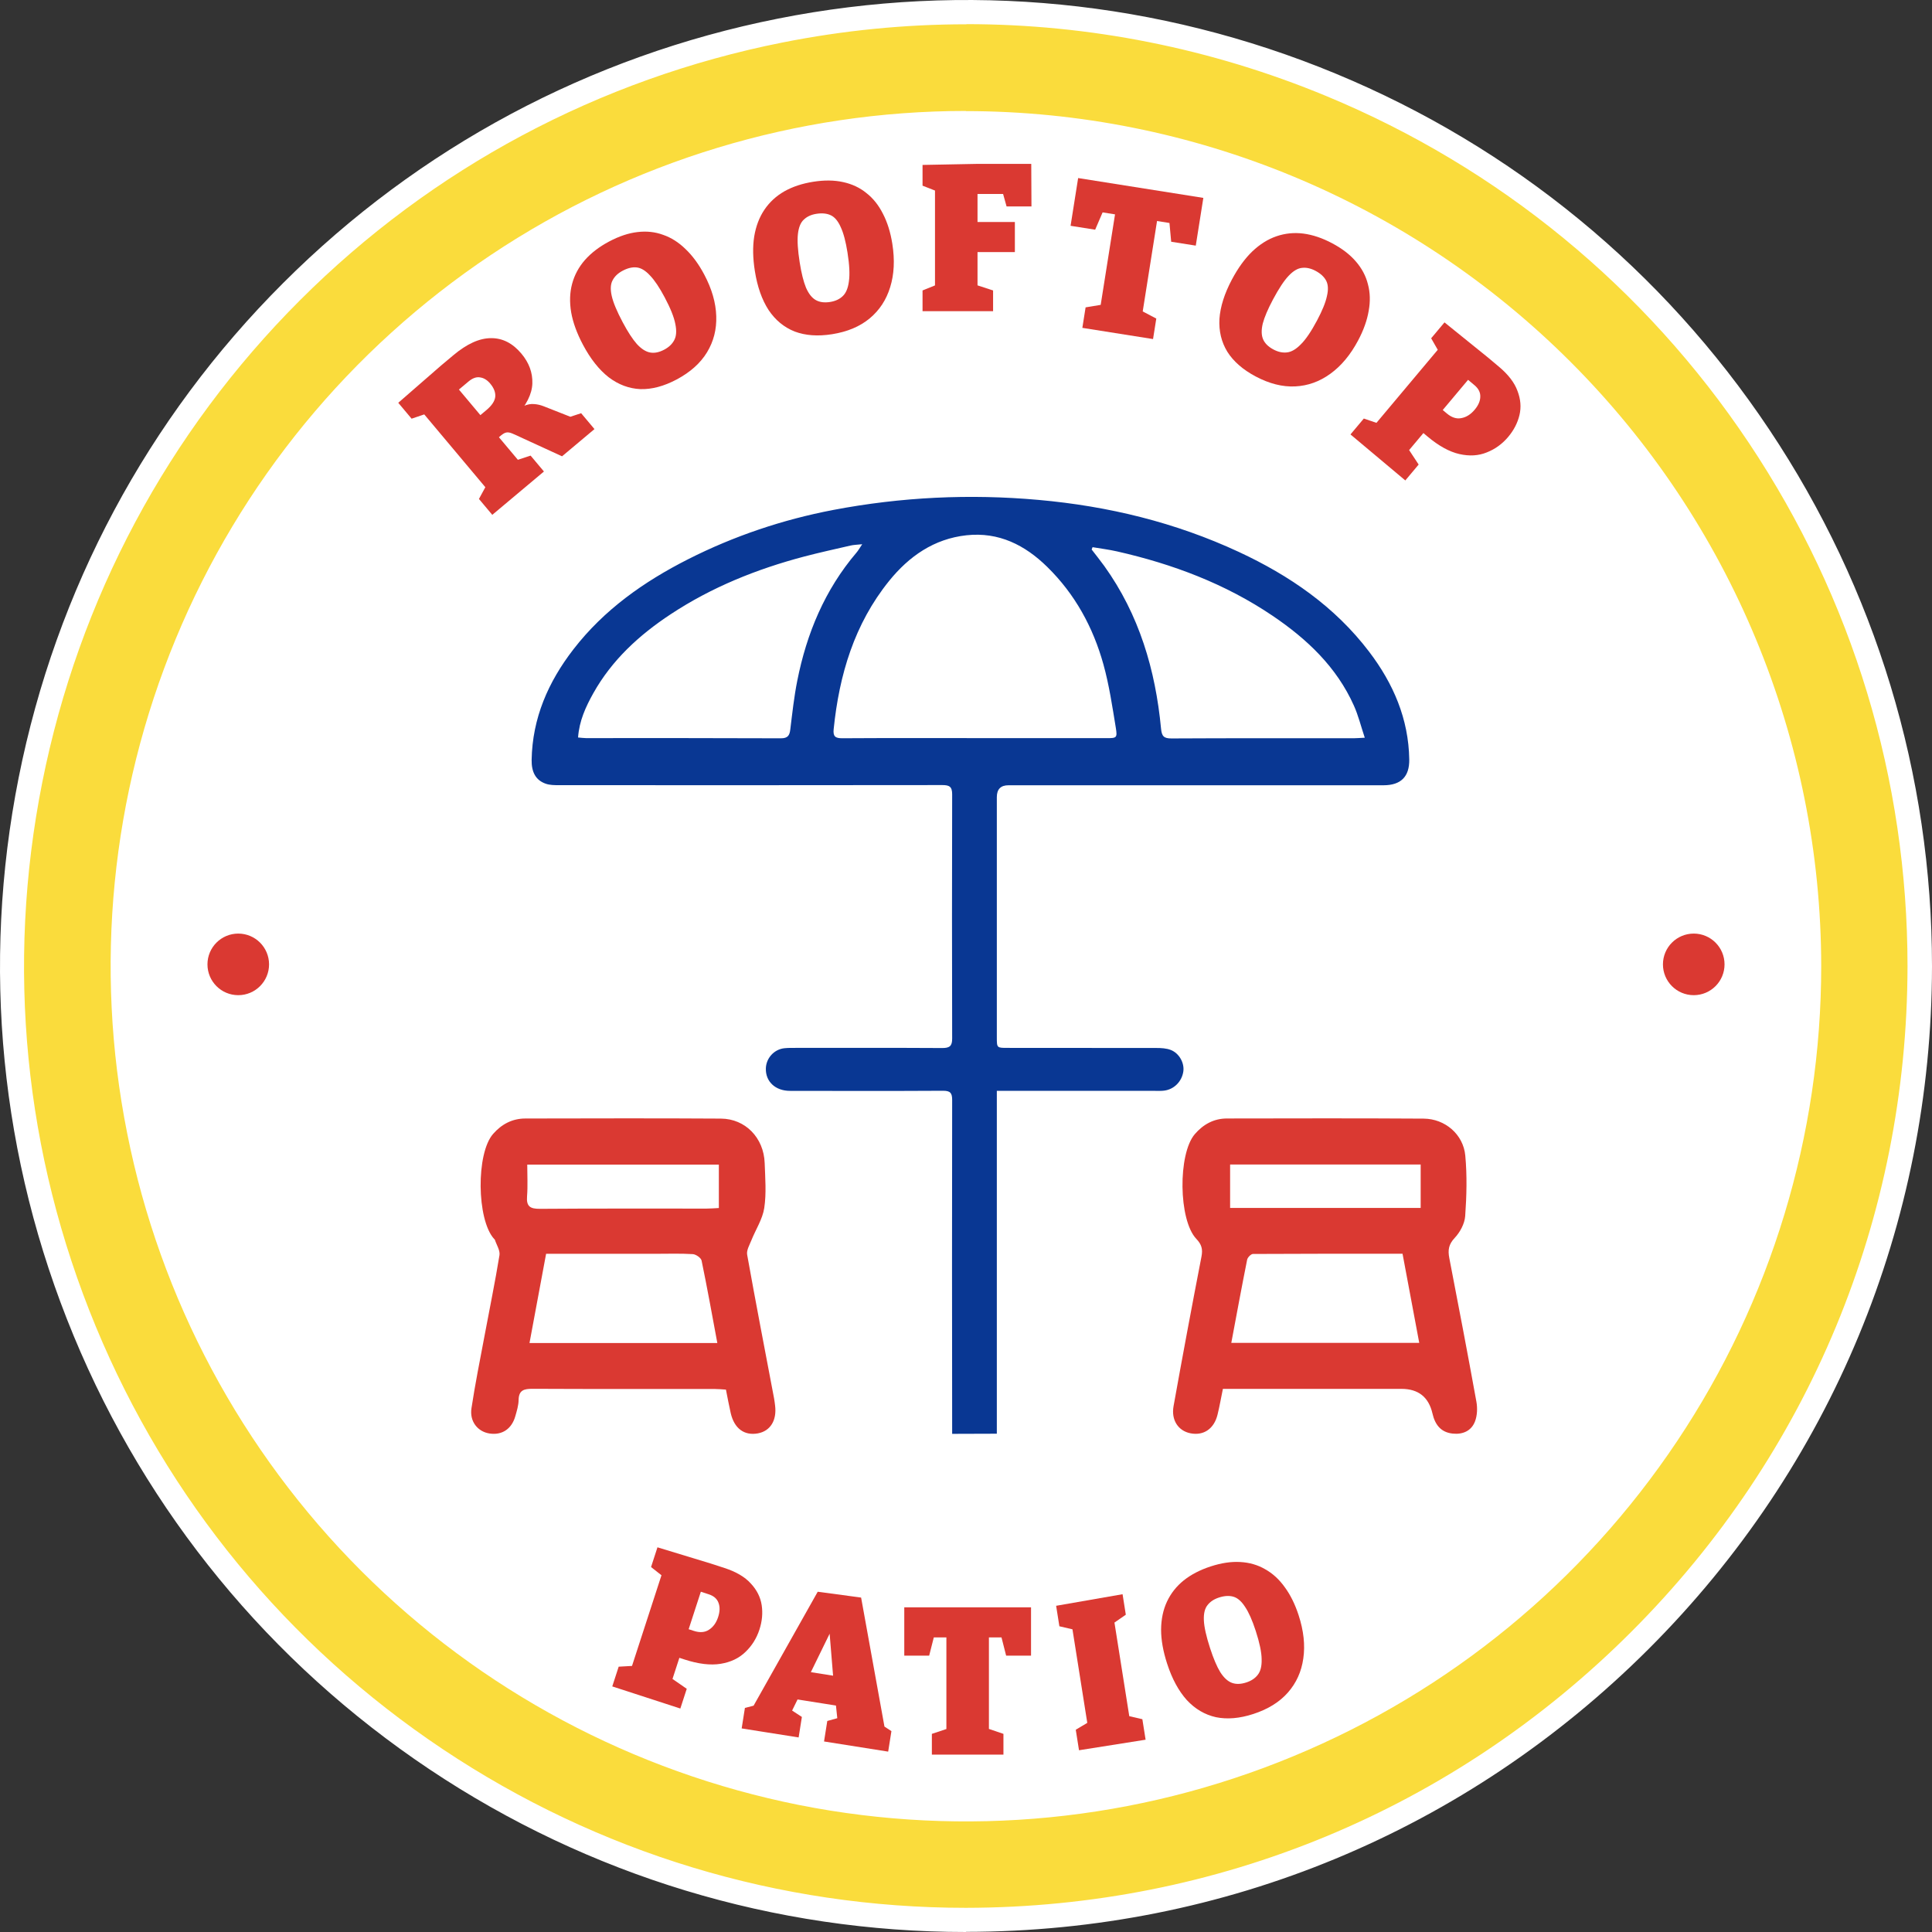 <?xml version="1.0" encoding="UTF-8"?> <svg xmlns="http://www.w3.org/2000/svg" width="596" height="596" viewBox="0 0 596 596" fill="none"><rect x="0" y="0" width="596" height="596" fill="#333333" stroke="none"/><path d="M297.5 568C445.236 568 565 448.236 565 300.5C565 152.764 445.236 33 297.5 33C149.764 33 30 152.764 30 300.5C30 448.236 149.764 568 297.5 568Z" fill="white"></path><path d="M297.967 588.953C240.426 588.953 184.15 571.905 136.308 539.916C88.466 507.927 51.168 462.496 29.145 409.337C7.121 356.178 1.358 297.68 12.604 241.196C23.85 184.758 51.543 132.911 92.262 92.21C132.981 51.51 184.806 23.83 241.269 12.589C297.733 1.349 356.258 7.156 409.395 29.169C462.578 51.182 508.03 88.51 539.987 136.377C571.944 184.243 589 240.493 589 298.055C588.906 375.194 558.215 449.148 503.672 503.712C449.13 558.276 375.142 588.906 298.014 589L297.967 588.953ZM297.967 34.227C245.768 34.227 194.786 49.683 151.396 78.675C108.006 107.666 74.175 148.882 54.214 197.076C34.252 245.27 29.004 298.336 39.219 349.527C49.387 400.719 74.55 447.696 111.427 484.603C148.304 521.509 195.349 546.613 246.517 556.824C297.686 566.987 350.729 561.788 398.945 541.789C447.162 521.837 488.35 488.022 517.355 444.605C546.36 401.234 561.823 350.23 561.823 298.055C561.776 228.128 533.942 161.059 484.461 111.6C434.979 62.142 367.926 34.321 297.967 34.274V34.227Z" fill="#FADC3C"></path><path d="M297.997 596C238.884 596 181.601 578.648 132.434 545.774C83.267 512.899 45.313 466.659 22.7 412.025C0.087 357.39 -5.777 297.878 5.764 239.867C17.305 181.856 45.501 129.098 87.349 87.313C129.15 45.528 181.929 17.296 239.916 5.76C297.903 -5.777 357.438 0.085 412.094 22.736C466.75 45.387 512.961 83.326 545.801 132.521C578.642 181.716 596 238.929 596 298.066C595.906 377.603 564.895 452.403 508.644 508.632C452.393 564.861 377.611 595.906 298.044 595.953L297.997 596ZM298.137 7.495C279.184 7.495 260.183 9.371 241.323 13.122C184.791 24.378 133.325 51.859 92.556 92.612C51.787 133.365 24.295 184.811 13.036 241.368C1.776 297.925 7.499 355.936 29.549 409.211C51.599 462.485 88.615 507.553 136.562 539.583C184.509 571.614 240.291 588.543 297.95 588.543C375.5 588.45 448.406 558.248 503.249 503.379C558.093 448.557 588.353 375.633 588.447 298.066C588.447 240.43 571.557 184.623 539.515 136.648C507.519 88.72 462.433 51.718 409.138 29.63C373.623 14.904 335.998 7.448 298.09 7.448L298.137 7.495Z" fill="white"></path><path d="M211.158 511.934L207.141 510.629L210.169 509.594L206.886 519.698L205.974 516.912L211.854 520.976L209.877 527.063L188.877 520.239L190.855 514.153L197.025 513.802L194.408 515.644L204.633 484.175L205.933 487.424L200.842 483.415L202.82 477.328L219.292 482.344L223.492 483.708C227.104 484.882 229.814 486.48 231.624 488.504C233.488 490.5 234.604 492.725 234.974 495.178C235.343 497.63 235.113 500.135 234.282 502.692C233.399 505.41 231.952 507.722 229.943 509.626C227.974 511.543 225.426 512.757 222.3 513.266C219.173 513.776 215.46 513.332 211.158 511.934ZM218.636 491.82L214.375 490.436L216.794 489.203L211.85 504.42L210.009 501.803L214.026 503.108C215.892 503.715 217.457 503.595 218.719 502.749C220.021 501.916 220.962 500.607 221.543 498.821C222.096 497.117 222.126 495.646 221.63 494.409C221.176 493.184 220.178 492.321 218.636 491.82Z" fill="#DA3932"></path><path d="M273.177 534.46L270.413 531.041L274.994 534.035L273.992 540.356L254.207 537.222L255.208 530.901L259.817 529.622L258.409 531.149L257.713 524.494L259.296 526.365L245.137 524.122L246.684 522.942L243.91 528.593L243.847 527.352L247.37 529.66L246.369 535.981L228.796 533.197L229.797 526.876L234.931 525.551L231.696 527.566L252.256 491.036L265.644 492.833L273.177 534.46ZM249.375 517.406L248.877 515.643L258.675 517.195L257.164 518.964L255.46 498.218L258.484 498.762L249.375 517.406Z" fill="#DA3932"></path><path d="M287.47 541.277V534.877L294.19 532.637L291.95 535.837V503.197L294.51 505.117H285.87L288.686 502.685L286.638 510.749H278.958V495.837H318.062V510.749H310.382L308.462 503.197L311.15 505.117H302.51L305.07 503.197V535.837L302.958 532.637L309.55 534.877V541.277H287.47Z" fill="#DA3932"></path><path d="M347.3 498.119L342.687 501.312L343.608 499.352L348.563 530.642L347.092 529.126L352.406 530.357L353.407 536.679L332.863 539.932L331.862 533.611L336.419 530.881L335.605 532.695L330.649 501.405L332.457 502.997L326.806 501.689L325.805 495.368L346.299 491.798L347.3 498.119Z" fill="#DA3932"></path><path d="M386.624 528.749C382.403 530.121 378.562 530.449 375.1 529.735C371.665 528.966 368.67 527.203 366.114 524.445C363.585 521.633 361.562 517.893 360.046 513.227C358.807 509.412 358.186 505.913 358.183 502.729C358.207 499.491 358.816 496.601 360.009 494.06C361.202 491.519 362.919 489.346 365.159 487.542C367.44 485.724 370.223 484.281 373.51 483.213C376.797 482.145 379.836 481.696 382.628 481.865C385.46 482.022 388.012 482.763 390.282 484.089C392.579 485.361 394.589 487.198 396.312 489.6C398.075 491.988 399.51 494.886 400.617 498.295C402.173 503.083 402.652 507.526 402.054 511.623C401.484 515.666 399.906 519.162 397.32 522.111C394.734 525.06 391.168 527.273 386.624 528.749ZM384.471 519.018C386.013 518.517 387.193 517.73 388.011 516.657C388.869 515.571 389.266 513.961 389.201 511.829C389.177 509.683 388.571 506.785 387.385 503.132C386.317 499.846 385.222 497.375 384.102 495.72C383.008 494.012 381.815 492.964 380.523 492.576C379.23 492.189 377.732 492.272 376.028 492.825C374.486 493.326 373.306 494.114 372.488 495.187C371.657 496.219 371.288 497.775 371.38 499.854C371.472 501.932 372.112 504.798 373.298 508.45C374.34 511.655 375.387 514.119 376.44 515.841C377.534 517.549 378.719 518.644 379.997 519.126C381.276 519.608 382.767 519.572 384.471 519.018Z" fill="#DA3932"></path><path d="M151.864 158.822L147.75 153.92L150.511 148.846L150.897 151.696L129.752 126.497L133.155 127.067L126.975 129.161L122.861 124.258L136.04 112.782L139.864 109.574C144.015 106.091 147.863 104.338 151.409 104.315C154.987 104.264 158.133 105.857 160.848 109.093C163.207 111.904 164.332 114.97 164.223 118.292C164.119 121.554 162.394 125.007 159.046 128.651L158.198 127.441C159.446 126.339 160.601 125.592 161.665 125.2C162.734 124.749 163.75 124.565 164.712 124.649C165.706 124.706 166.701 124.929 167.697 125.319L177.051 128.999L172.865 129.587L179.274 127.468L183.388 132.37L173.387 140.763L161.289 135.207C159.806 134.502 158.685 133.995 157.924 133.686C157.164 133.377 156.519 133.306 155.99 133.471C155.493 133.609 154.85 134.038 154.06 134.756L152.386 136.245L152.844 133.605L160.948 143.263L158.118 142.38L163.684 140.55L167.798 145.452L151.864 158.822ZM150.252 130.516L146.626 129.381L150.058 126.502C151.692 125.13 152.597 123.786 152.773 122.469C152.921 121.119 152.406 119.741 151.227 118.336C150.294 117.225 149.26 116.589 148.123 116.429C146.991 116.209 145.788 116.634 144.513 117.703L140.003 121.488L140.338 118.701L150.252 130.516Z" fill="#DA3932"></path><path d="M208.732 117.068C204.814 119.151 201.088 120.142 197.555 120.039C194.039 119.879 190.783 118.663 187.786 116.39C184.807 114.06 182.166 110.728 179.863 106.396C177.98 102.855 176.761 99.517 176.205 96.381C175.667 93.188 175.765 90.237 176.498 87.527C177.232 84.817 178.545 82.379 180.438 80.213C182.368 78.027 184.859 76.123 187.911 74.5C190.962 72.878 193.877 71.908 196.656 71.59C199.472 71.252 202.114 71.539 204.58 72.451C207.063 73.305 209.362 74.765 211.475 76.83C213.626 78.876 215.542 81.481 217.225 84.646C219.589 89.091 220.832 93.383 220.955 97.522C221.095 101.603 220.148 105.32 218.113 108.673C216.078 112.026 212.951 114.824 208.732 117.068ZM204.923 107.858C206.354 107.097 207.379 106.117 207.998 104.918C208.655 103.699 208.766 102.046 208.332 99.957C207.936 97.848 206.836 95.099 205.033 91.708C203.411 88.656 201.904 86.413 200.513 84.978C199.14 83.486 197.783 82.661 196.443 82.504C195.103 82.346 193.642 82.688 192.059 83.53C190.628 84.291 189.602 85.271 188.984 86.47C188.345 87.631 188.251 89.227 188.703 91.258C189.154 93.289 190.282 96 192.084 99.39C193.667 102.367 195.126 104.611 196.462 106.123C197.835 107.616 199.193 108.489 200.536 108.741C201.878 108.994 203.34 108.7 204.923 107.858Z" fill="#DA3932"></path><path d="M256.686 103.101C252.303 103.795 248.458 103.519 245.15 102.271C241.878 100.975 239.195 98.765 237.102 95.641C235.044 92.468 233.631 88.458 232.864 83.612C232.236 79.65 232.17 76.097 232.666 72.951C233.197 69.757 234.25 66.998 235.826 64.675C237.402 62.352 239.437 60.474 241.932 59.042C244.469 57.604 247.444 56.614 250.858 56.074C254.271 55.533 257.343 55.565 260.074 56.169C262.847 56.767 265.251 57.898 267.286 59.563C269.356 61.179 271.054 63.307 272.379 65.948C273.747 68.583 274.711 71.67 275.272 75.21C276.059 80.183 275.837 84.646 274.606 88.599C273.41 92.504 271.304 95.71 268.289 98.218C265.273 100.726 261.406 102.353 256.686 103.101ZM256.082 93.153C257.684 92.899 258.972 92.306 259.948 91.374C260.965 90.436 261.609 88.908 261.879 86.792C262.19 84.669 262.046 81.711 261.445 77.918C260.905 74.505 260.21 71.893 259.362 70.084C258.549 68.225 257.535 67.004 256.319 66.419C255.103 65.834 253.61 65.681 251.84 65.962C250.239 66.215 248.951 66.808 247.975 67.74C246.993 68.63 246.385 70.109 246.151 72.176C245.916 74.244 246.1 77.174 246.7 80.966C247.228 84.296 247.877 86.893 248.647 88.758C249.46 90.616 250.46 91.883 251.647 92.559C252.834 93.235 254.312 93.433 256.082 93.153Z" fill="#DA3932"></path><path d="M284.595 96V89.6L289.651 87.552L288.435 89.28V56.96L290.163 59.456L284.595 57.28V50.88L301.235 50.56H318.131L318.195 63.68H310.515L309.107 58.624L311.347 59.84H299.635L301.555 57.92V70.208L299.635 68.48H313.075V77.76H299.635L301.555 75.84V89.28L300.083 87.552L306.355 89.6V96H284.595Z" fill="#DA3932"></path><path d="M333.893 101.142L334.894 94.82L341.881 93.659L339.168 96.469L344.274 64.231L346.503 66.528L337.969 65.177L341.131 63.215L337.846 70.859L330.261 69.658L332.594 54.929L371.216 61.047L368.884 75.775L361.298 74.574L360.583 66.814L362.938 69.131L354.404 67.78L357.233 66.284L352.127 98.522L350.541 95.031L356.702 98.275L355.701 104.596L333.893 101.142Z" fill="#DA3932"></path><path d="M387.333 116.12C383.415 114.037 380.511 111.502 378.62 108.515C376.786 105.51 375.974 102.131 376.182 98.376C376.449 94.603 377.733 90.551 380.037 86.218C381.92 82.677 384.006 79.799 386.294 77.585C388.641 75.354 391.142 73.784 393.799 72.878C396.456 71.971 399.211 71.696 402.065 72.054C404.957 72.432 407.929 73.432 410.98 75.055C414.032 76.677 416.466 78.551 418.283 80.677C420.138 82.823 421.377 85.173 422 87.728C422.681 90.264 422.756 92.986 422.225 95.893C421.732 98.82 420.644 101.866 418.962 105.03C416.598 109.476 413.735 112.906 410.372 115.323C407.067 117.721 403.456 119.015 399.539 119.203C395.621 119.391 391.552 118.363 387.333 116.12ZM392.838 107.812C394.27 108.573 395.655 108.875 396.995 108.717C398.373 108.58 399.806 107.748 401.295 106.22C402.822 104.712 404.486 102.263 406.289 98.872C407.912 95.821 408.929 93.317 409.34 91.362C409.81 89.388 409.735 87.802 409.116 86.603C408.497 85.404 407.397 84.384 405.814 83.543C404.383 82.782 402.997 82.48 401.657 82.637C400.337 82.757 398.961 83.572 397.53 85.082C396.099 86.592 394.482 89.043 392.679 92.433C391.097 95.409 390.052 97.874 389.545 99.827C389.076 101.8 389.112 103.414 389.653 104.668C390.194 105.923 391.256 106.97 392.838 107.812Z" fill="#DA3932"></path><path d="M440.378 134.664L437.142 131.949L440.337 132.124L433.508 140.262L433.707 137.337L437.636 143.308L433.522 148.211L416.608 134.018L420.722 129.115L426.574 131.102L423.458 131.829L444.726 106.482L444.715 109.981L441.497 104.357L445.611 99.454L459.005 110.275L462.387 113.114C465.296 115.555 467.211 118.052 468.131 120.606C469.111 123.156 469.313 125.636 468.737 128.049C468.16 130.462 467.008 132.698 465.28 134.757C463.443 136.947 461.236 138.548 458.659 139.561C456.116 140.601 453.299 140.772 450.209 140.073C447.12 139.374 443.842 137.571 440.378 134.664ZM454.846 118.816L451.414 115.936L454.119 115.7L443.834 127.956L443.107 124.84L446.343 127.555C447.846 128.817 449.342 129.292 450.829 128.98C452.348 128.695 453.712 127.834 454.918 126.396C456.07 125.023 456.648 123.67 456.653 122.337C456.69 121.032 456.088 119.858 454.846 118.816Z" fill="#DA3932"></path><circle cx="73.5" cy="297.5" r="9.5" fill="#DA3932"></circle><path d="M532 297.5C532 302.747 527.747 307 522.5 307C517.253 307 513 302.747 513 297.5C513 292.253 517.253 288 522.5 288C527.747 288 532 292.253 532 297.5Z" fill="#DA3932"></path><path d="M223.938 428.679C222.701 428.606 221.612 428.488 220.537 428.488C201.781 428.488 183.026 428.518 164.27 428.429C161.664 428.429 160.045 428.826 159.986 431.868C159.957 433.543 159.441 435.248 158.97 436.879C157.851 440.847 154.833 442.816 150.991 442.214C147.355 441.641 144.822 438.496 145.441 434.44C146.574 426.96 148.076 419.524 149.475 412.073C151.02 403.785 152.728 395.526 154.082 387.208C154.318 385.739 153.17 384.034 152.654 382.432C152.625 382.33 152.493 382.256 152.404 382.168C147.045 376.216 146.839 355.819 152.11 349.808C154.73 346.81 158.028 345.047 162.062 345.047C182.172 345.018 202.267 344.944 222.377 345.076C229.945 345.12 235.612 350.999 235.892 358.758C236.054 363.402 236.452 368.134 235.76 372.675C235.23 376.113 233.124 379.288 231.799 382.609C231.225 384.049 230.239 385.695 230.489 387.061C233.139 401.86 235.995 416.614 238.792 431.383C238.925 432.103 239.013 432.838 239.102 433.558C239.69 438.173 237.644 441.479 233.772 442.184C229.591 442.934 226.514 440.671 225.425 435.953C224.88 433.588 224.453 431.207 223.938 428.65V428.679ZM168.466 386.782C166.714 396.202 165.05 405.137 163.343 414.307H221.288C219.669 405.622 218.167 397.231 216.43 388.869C216.253 388.031 214.693 386.944 213.721 386.885C209.937 386.65 206.124 386.782 202.326 386.782C191.182 386.782 180.037 386.782 168.481 386.782H168.466ZM221.744 359.272H162.651C162.651 362.696 162.842 365.885 162.592 369.015C162.341 372.116 163.475 372.924 166.508 372.91C183.674 372.777 200.825 372.851 217.99 372.836C219.183 372.836 220.39 372.733 221.759 372.66V359.272H221.744Z" fill="#DA3932"></path><path d="M377.252 428.436C376.634 431.419 376.207 433.947 375.589 436.43C374.514 440.795 371.275 442.97 367.212 442.147C363.487 441.397 361.25 438.091 362.03 433.77C364.797 418.369 367.668 402.998 370.642 387.641C371.084 385.363 370.701 383.908 369.052 382.174C363.531 376.37 363.355 355.957 368.581 349.874C371.172 346.861 374.455 345.039 378.504 345.039C398.732 345.009 418.959 344.951 439.187 345.083C445.783 345.127 451.421 349.947 452.025 356.487C452.599 362.659 452.437 368.948 451.995 375.135C451.833 377.486 450.405 380.132 448.757 381.88C446.872 383.879 446.622 385.642 447.093 388.097C449.949 402.851 452.776 417.62 455.455 432.418C455.808 434.373 455.72 436.651 455.028 438.473C453.924 441.383 451.303 442.573 448.168 442.25C444.443 441.867 442.676 439.443 441.896 436.033C440.728 430.978 437.539 428.45 432.327 428.45C415.411 428.45 398.496 428.45 381.58 428.45H377.267L377.252 428.436ZM432.666 386.759C417.134 386.759 401.823 386.745 386.527 386.833C385.909 386.833 384.878 387.891 384.731 388.596C383.038 397.061 381.477 405.54 379.843 414.255H437.818C436.081 404.996 434.403 396.032 432.666 386.759ZM438.26 372.637V359.235H379.475V372.637H438.26Z" fill="#DA3932"></path><path d="M293.731 442.325C293.673 407.981 293.673 373.653 293.731 339.309C293.731 337.12 293.113 336.488 290.92 336.488C275.182 336.576 259.429 336.546 243.692 336.517C239.172 336.517 236.139 333.637 236.257 329.595C236.345 326.421 238.804 323.703 241.969 323.365C243.117 323.247 244.295 323.262 245.458 323.262C260.534 323.262 275.609 323.218 290.684 323.306C292.936 323.306 293.746 322.703 293.731 320.381C293.673 295.267 293.658 270.167 293.731 245.052C293.731 242.657 292.878 242.187 290.684 242.187C251.288 242.245 211.892 242.231 172.496 242.216C171.098 242.216 169.611 242.216 168.33 241.76C165.253 240.673 163.943 238.175 164.002 234.413C164.237 221.51 169.125 210.356 176.898 200.304C186.35 188.078 198.657 179.407 212.305 172.5C226.482 165.329 241.439 160.303 257.015 157.32C277.979 153.323 299.134 152.309 320.422 154.219C341.902 156.144 362.571 161.155 382.137 170.252C397.786 177.526 411.772 187.122 422.342 201.024C429.806 210.826 434.547 221.76 434.738 234.28C434.826 239.615 432.132 242.245 426.803 242.245C388.231 242.245 349.675 242.245 311.103 242.245C308.709 242.245 307.511 243.465 307.511 245.904C307.511 270.593 307.511 295.296 307.511 319.985C307.511 323.262 307.511 323.262 310.794 323.262C326.12 323.262 341.445 323.262 356.771 323.291C358.243 323.291 359.818 323.379 361.158 323.894C363.808 324.922 365.412 327.95 365.044 330.521C364.603 333.607 362.203 336.062 359.141 336.444C358.243 336.561 357.315 336.517 356.403 336.517C341.327 336.517 326.252 336.517 311.177 336.517H307.511C307.511 337.781 307.511 338.677 307.511 339.588C307.511 373.682 307.511 408.202 307.511 442.281M300.607 227.711C314.18 227.711 327.754 227.711 341.327 227.711C344.463 227.711 344.728 227.653 344.213 224.493C343.138 217.954 342.167 211.355 340.4 204.977C337.22 193.53 331.64 183.287 323.058 174.881C316.182 168.136 308.115 164.05 298.163 165.123C288.122 166.211 280.408 171.633 274.299 179.187C263.552 192.486 258.885 208.181 257.177 224.934C256.941 227.212 257.692 227.756 259.886 227.741C273.459 227.653 287.033 227.697 300.607 227.697V227.711ZM178.326 227.506C179.269 227.579 179.99 227.697 180.711 227.697C200.777 227.697 220.828 227.667 240.894 227.756C243.014 227.756 243.574 226.903 243.795 225.037C244.413 220.011 244.958 214.97 245.944 210.018C248.844 195.396 254.439 181.95 264.214 170.472C264.759 169.84 265.171 169.091 265.981 167.886C264.317 168.062 263.316 168.077 262.374 168.297C257.604 169.4 252.805 170.443 248.064 171.692C233.43 175.557 219.533 181.141 206.872 189.503C197.185 195.896 188.779 203.596 183.037 213.839C180.697 218.027 178.694 222.362 178.326 227.506ZM337.043 168.797C336.955 169.032 336.852 169.282 336.764 169.517C338.059 171.207 339.414 172.882 340.665 174.617C351.427 189.621 356.447 206.638 358.169 224.772C358.39 227.094 359.008 227.814 361.379 227.8C380.105 227.697 398.846 227.741 417.572 227.741C418.47 227.741 419.354 227.653 421.017 227.579C419.825 224.008 419.03 220.731 417.675 217.704C412.346 205.771 403.218 197.159 392.604 189.973C377.956 180.069 361.688 173.97 344.537 170.09C342.063 169.532 339.546 169.223 337.043 168.797Z" fill="#093793"></path></svg> 